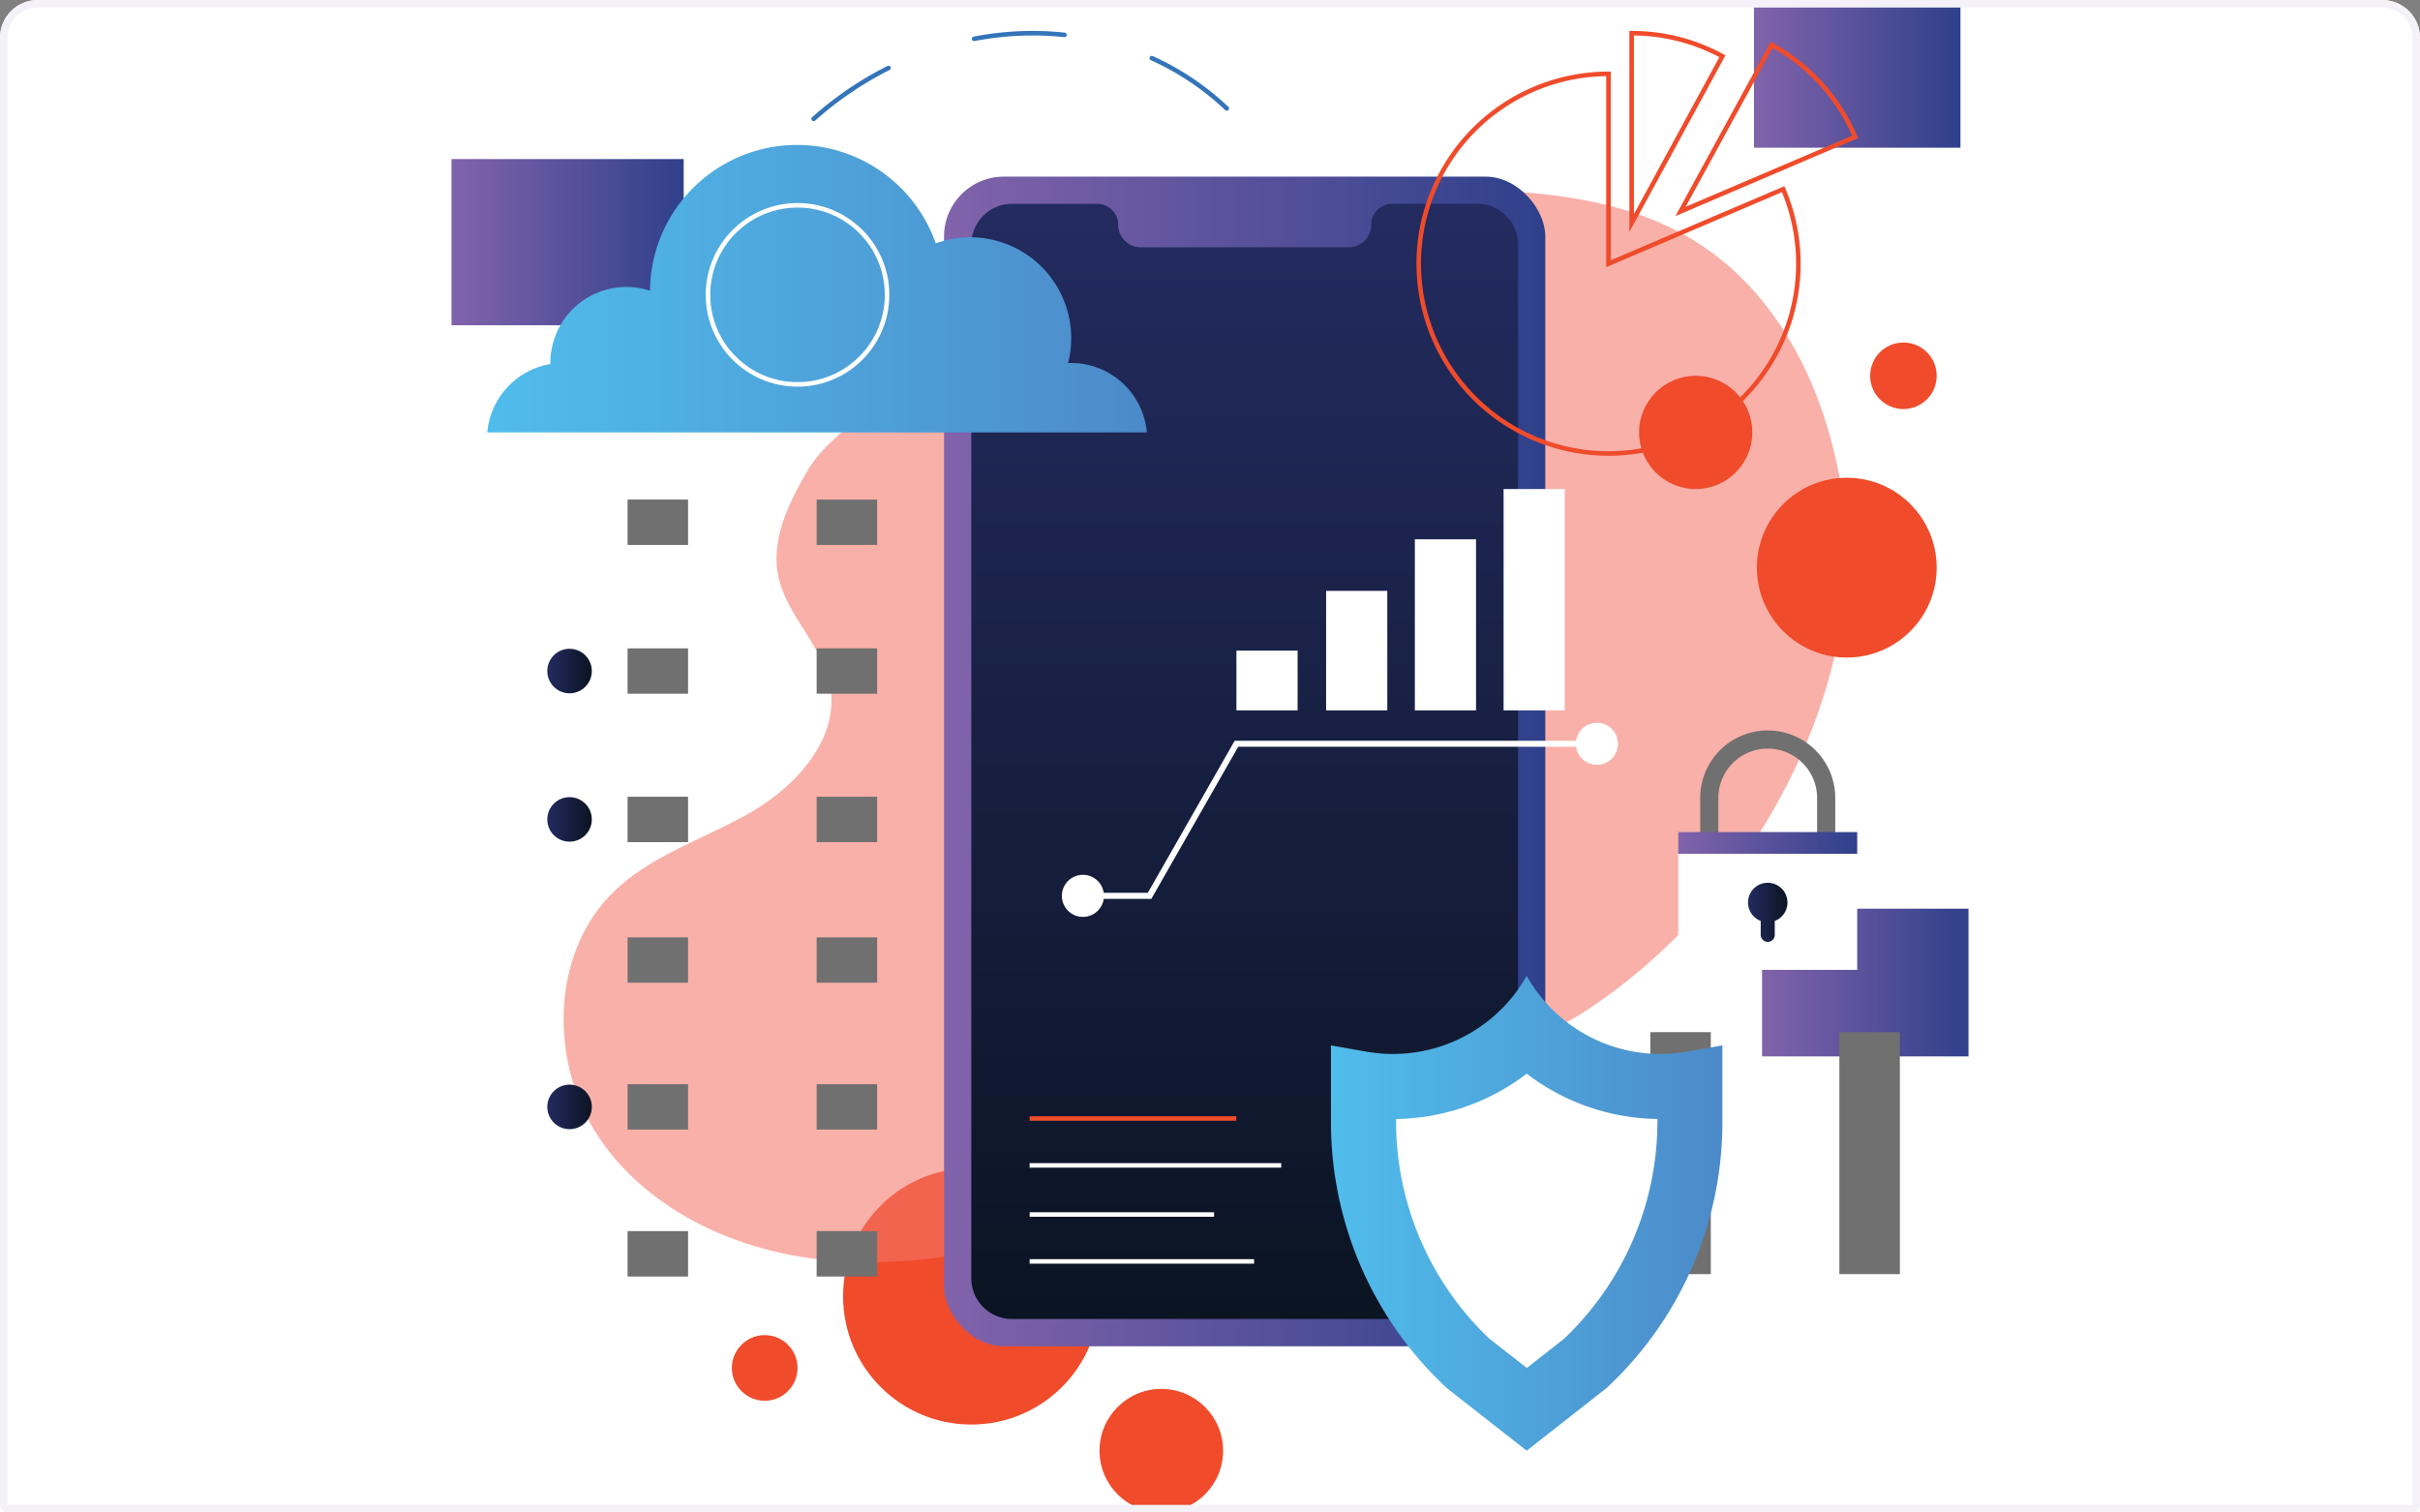 <svg xmlns="http://www.w3.org/2000/svg" xmlns:xlink="http://www.w3.org/1999/xlink" width="320" height="200" viewBox="0 0 320 200"><rect x="0" y="0" width="320" height="200" fill="#808080" stroke="none"/><defs><clipPath id="a"><path d="M5,0H315a5,5,0,0,1,5,5V200H0V5A5,5,0,0,1,5,0Z" transform="translate(127 3178)" fill="none" stroke="#f4f2f8" stroke-width="1"/></clipPath><linearGradient id="b" y1="0.5" x2="1" y2="0.5" gradientUnits="objectBoundingBox"><stop offset="0" stop-color="#8163ab"/><stop offset="1" stop-color="#2f408b"/></linearGradient><linearGradient id="c" x1="0" y1="0.5" y2="0.5" xlink:href="#b"/><linearGradient id="d" x1="0" y1="0.5" y2="0.5" xlink:href="#b"/><linearGradient id="e" x1="0.351" y1="0.025" x2="0.371" y2="0.089" gradientUnits="objectBoundingBox"><stop offset="0" stop-color="#fff"/><stop offset="1" stop-color="#f37669" stop-opacity="0.761"/></linearGradient><linearGradient id="g" x1="0.5" y1="0.004" x2="0.5" y2="1.002" gradientUnits="objectBoundingBox"><stop offset="0" stop-color="#232b60"/><stop offset="1" stop-color="#0b1422"/></linearGradient><linearGradient id="h" y1="0.5" x2="1" y2="0.5" gradientUnits="objectBoundingBox"><stop offset="0" stop-color="#50bdec"/><stop offset="1" stop-color="#4c8ac9"/></linearGradient><linearGradient id="i" x1="0" y1="0.5" x2="1" y2="0.5" xlink:href="#g"/><linearGradient id="p" x1="0" y1="0.5" y2="0.5" xlink:href="#b"/><linearGradient id="r" x1="0.001" y1="0.504" x2="1" y2="0.504" xlink:href="#g"/></defs><g transform="translate(-127 -3178)"><g clip-path="url(#a)"><g transform="translate(187 3178)"><rect width="320" height="200" transform="translate(-60)" fill="#fff"/><g transform="translate(-10.808 -14.807)"><path d="M117.62,49.9A32.57,32.57,0,0,0,108.5,29.359a35.831,35.831,0,0,0-18.557-9.9c-14.59-2.983-30.322,2.623-40.786,14.533" transform="translate(5.282 0.528)" fill="none" stroke="#3374ba" stroke-linecap="round" stroke-miterlimit="10" stroke-width="0.6" stroke-dasharray="12"/><circle cx="16.957" cy="16.957" r="16.957" transform="translate(62.288 169.265)" fill="#f04b2b"/><circle cx="8.17" cy="8.17" r="8.17" transform="translate(96.2 198.466)" fill="#f04b2b"/><circle cx="4.34" cy="4.34" r="4.34" transform="translate(47.586 191.353)" fill="#f04b2b"/><rect width="30.704" height="21.97" transform="translate(10.51 35.844)" fill="url(#b)"/><rect width="27.301" height="19.535" transform="translate(183.805 134.961)" fill="url(#c)"/><rect width="27.301" height="19.535" transform="translate(182.739 14.807)" fill="url(#d)"/><path d="M157.818,146.044a293.924,293.924,0,0,1-64.381,27.519c-11.349,3.319-23.14,5.97-34.914,4.89s-23.643-6.384-30.258-16.184-6.534-24.375,1.964-32.6c5.038-4.872,12.062-6.97,18.125-10.482S60.048,109.379,58.8,102.5c-.909-4.99-5.174-8.748-6.631-13.606-1.553-5.183,1.043-10.476,3.808-15.129,8.039-13.531,65.616-37.408,86.076-36.942,10.685.243,21.733,1.15,30.865,6.72,11.726,7.154,17.873,20.6,19.817,34.2C196.126,101.5,181.881,130.79,157.818,146.044Z" transform="translate(1.783 3.008)" opacity="0.76" fill="url(#e)"/><rect width="79.508" height="154.667" rx="7.904" transform="translate(75.639 38.162)" fill="url(#b)"/><path d="M137.9,38.524H126.613a2.742,2.742,0,0,0-2.744,2.744h0a3.005,3.005,0,0,1-3,3H93.4a3,3,0,0,1-3-3h0a2.744,2.744,0,0,0-2.744-2.744H76.359A5.379,5.379,0,0,0,70.98,43.9V180.6a5.379,5.379,0,0,0,5.379,5.381H137.9a5.381,5.381,0,0,0,5.381-5.381V43.9A5.379,5.379,0,0,0,137.9,38.524Z" transform="translate(8.265 3.242)" fill="url(#g)"/><path d="M14.674,69.683h87.212a10.05,10.05,0,0,0-10-9.18c-.139,0-.275,0-.411.011a13.347,13.347,0,0,0-17.5-15.829,19.439,19.439,0,0,0-37.785,6.263A10.053,10.053,0,0,0,23.013,60.5v.143A10.053,10.053,0,0,0,14.674,69.683Z" transform="translate(0.569 2.305)" fill="url(#h)"/><circle cx="11.84" cy="11.84" r="11.84" transform="translate(44.426 41.956)" fill="none" stroke="#fff" stroke-miterlimit="10" stroke-width="0.6"/><path d="M148.121,48.507V23.4a25.1,25.1,0,1,0,23.095,15.247Z" transform="translate(15.379 1.174)" fill="none" stroke="#f04b2b" stroke-miterlimit="10" stroke-width="0.6"/><path d="M159.8,21.714a24.982,24.982,0,0,0-12-3.044V43.777Z" transform="translate(18.764 0.528)" fill="none" stroke="#f04b2b" stroke-miterlimit="10" stroke-width="0.6"/><path d="M176.576,32.191a25.2,25.2,0,0,0-11.042-12.167L153.486,42.053Z" transform="translate(19.541 0.713)" fill="none" stroke="#f04b2b" stroke-miterlimit="10" stroke-width="0.6"/><line x2="36.267" transform="translate(33.794 103.54)" fill="none" stroke="#707070" stroke-miterlimit="10" stroke-width="6" stroke-dasharray="8 17"/><line x2="36.269" transform="translate(169.03 167.287)" fill="none" stroke="#707070" stroke-miterlimit="10" stroke-width="32" stroke-dasharray="8 17"/><line x2="36.267" transform="translate(33.794 123.163)" fill="none" stroke="#707070" stroke-miterlimit="10" stroke-width="6" stroke-dasharray="8 17"/><line x2="36.267" transform="translate(33.794 141.75)" fill="none" stroke="#707070" stroke-miterlimit="10" stroke-width="6" stroke-dasharray="8 17"/><line x2="36.267" transform="translate(33.794 161.175)" fill="none" stroke="#707070" stroke-miterlimit="10" stroke-width="6" stroke-dasharray="8 17"/><line x2="36.267" transform="translate(33.794 180.601)" fill="none" stroke="#707070" stroke-miterlimit="10" stroke-width="6" stroke-dasharray="8 17"/><circle cx="2.944" cy="2.944" r="2.944" transform="translate(23.177 100.597)" fill="url(#i)"/><line x2="36.267" transform="translate(33.794 83.862)" fill="none" stroke="#707070" stroke-miterlimit="10" stroke-width="6" stroke-dasharray="8 17"/><circle cx="2.944" cy="2.944" r="2.944" transform="translate(23.177 80.918)" fill="url(#i)"/><circle cx="2.944" cy="2.944" r="2.944" transform="translate(23.177 120.217)" fill="url(#i)"/><circle cx="2.944" cy="2.944" r="2.944" transform="translate(23.177 138.806)" fill="url(#i)"/><circle cx="2.944" cy="2.944" r="2.944" transform="translate(23.177 158.232)" fill="url(#i)"/><circle cx="2.944" cy="2.944" r="2.944" transform="translate(23.177 177.657)" fill="url(#i)"/><path d="M160.03,138.331a20.3,20.3,0,0,1-21.331-10,20.293,20.293,0,0,1-21.331,10l-4.547-.8v10.285a48.009,48.009,0,0,0,15.325,35.032L138.7,191.12l10.555-8.275a48.018,48.018,0,0,0,15.325-35.032V137.528Z" transform="translate(13.983 15.515)" fill="url(#h)"/><path d="M132.733,174.761a39.642,39.642,0,0,1-12.337-28.5V145.7a29.065,29.065,0,0,0,17.277-5.99,29.06,29.06,0,0,0,17.277,5.99v.559a39.616,39.616,0,0,1-12.34,28.5l-4.929,3.865Z" transform="translate(15.018 17.071)" fill="#fff"/><path d="M164.559,100.838h0a7.729,7.729,0,0,1,7.729,7.729v16.755H156.83V108.567A7.729,7.729,0,0,1,164.559,100.838Z" transform="translate(19.998 11.758)" fill="none" stroke="#707070" stroke-miterlimit="10" stroke-width="2.4"/><rect width="23.661" height="15.352" transform="translate(172.729 127.704)" fill="#fff"/><rect width="23.661" height="2.869" transform="translate(172.729 124.835)" fill="url(#p)"/><rect width="23.661" height="2.869" transform="translate(172.729 143.077)" fill="url(#p)"/><path d="M166.551,120.114a2.608,2.608,0,1,0-3.535,2.435v1.889a.93.93,0,0,0,1.857,0v-1.889a2.607,2.607,0,0,0,1.678-2.435Z" transform="translate(20.614 14.036)" fill="url(#r)"/><rect width="8.091" height="15.8" transform="translate(126.162 92.942)" fill="#fff"/><rect width="8.091" height="7.9" transform="translate(114.302 100.841)" fill="#fff"/><rect width="8.091" height="22.624" transform="translate(137.895 86.117)" fill="#fff"/><rect width="8.091" height="29.265" transform="translate(149.628 79.475)" fill="#fff"/><path d="M151.926,101.332H104.263l-11.485,20.11H83.964" transform="translate(10.039 11.826)" fill="none" stroke="#fff" stroke-miterlimit="10" stroke-width="0.8"/><circle cx="2.785" cy="2.785" r="2.785" transform="translate(159.18 110.374)" fill="#fff"/><circle cx="2.785" cy="2.785" r="2.785" transform="translate(91.218 130.483)" fill="#fff"/><circle cx="7.488" cy="7.488" r="7.488" transform="translate(167.546 64.498)" fill="#f04b2b"/><circle cx="4.399" cy="4.399" r="4.399" transform="translate(198.1 60.1)" fill="#f04b2b"/><circle cx="11.887" cy="11.887" r="11.887" transform="translate(183.123 77.981)" fill="#f04b2b"/><line x2="27.328" transform="translate(86.96 162.707)" fill="none" stroke="#f04b2b" stroke-miterlimit="10" stroke-width="0.6"/><line x2="33.264" transform="translate(86.96 168.908)" fill="none" stroke="#fff" stroke-miterlimit="10" stroke-width="0.6"/><line x2="24.386" transform="translate(86.96 175.402)" fill="none" stroke="#fff" stroke-miterlimit="10" stroke-width="0.6"/><line x2="29.683" transform="translate(86.96 181.607)" fill="none" stroke="#fff" stroke-miterlimit="10" stroke-width="0.6"/></g></g></g><g transform="translate(127 3178)" fill="none" stroke="#f4f2f8" stroke-width="1"><path d="M5,0H315a5,5,0,0,1,5,5V200a0,0,0,0,1,0,0H0a0,0,0,0,1,0,0V5A5,5,0,0,1,5,0Z" stroke="none"/><path d="M5,.5H315A4.5,4.5,0,0,1,319.5,5V199a.5.5,0,0,1-.5.5H1a.5.5,0,0,1-.5-.5V5A4.5,4.5,0,0,1,5,.5Z" fill="none"/></g></g></svg>
